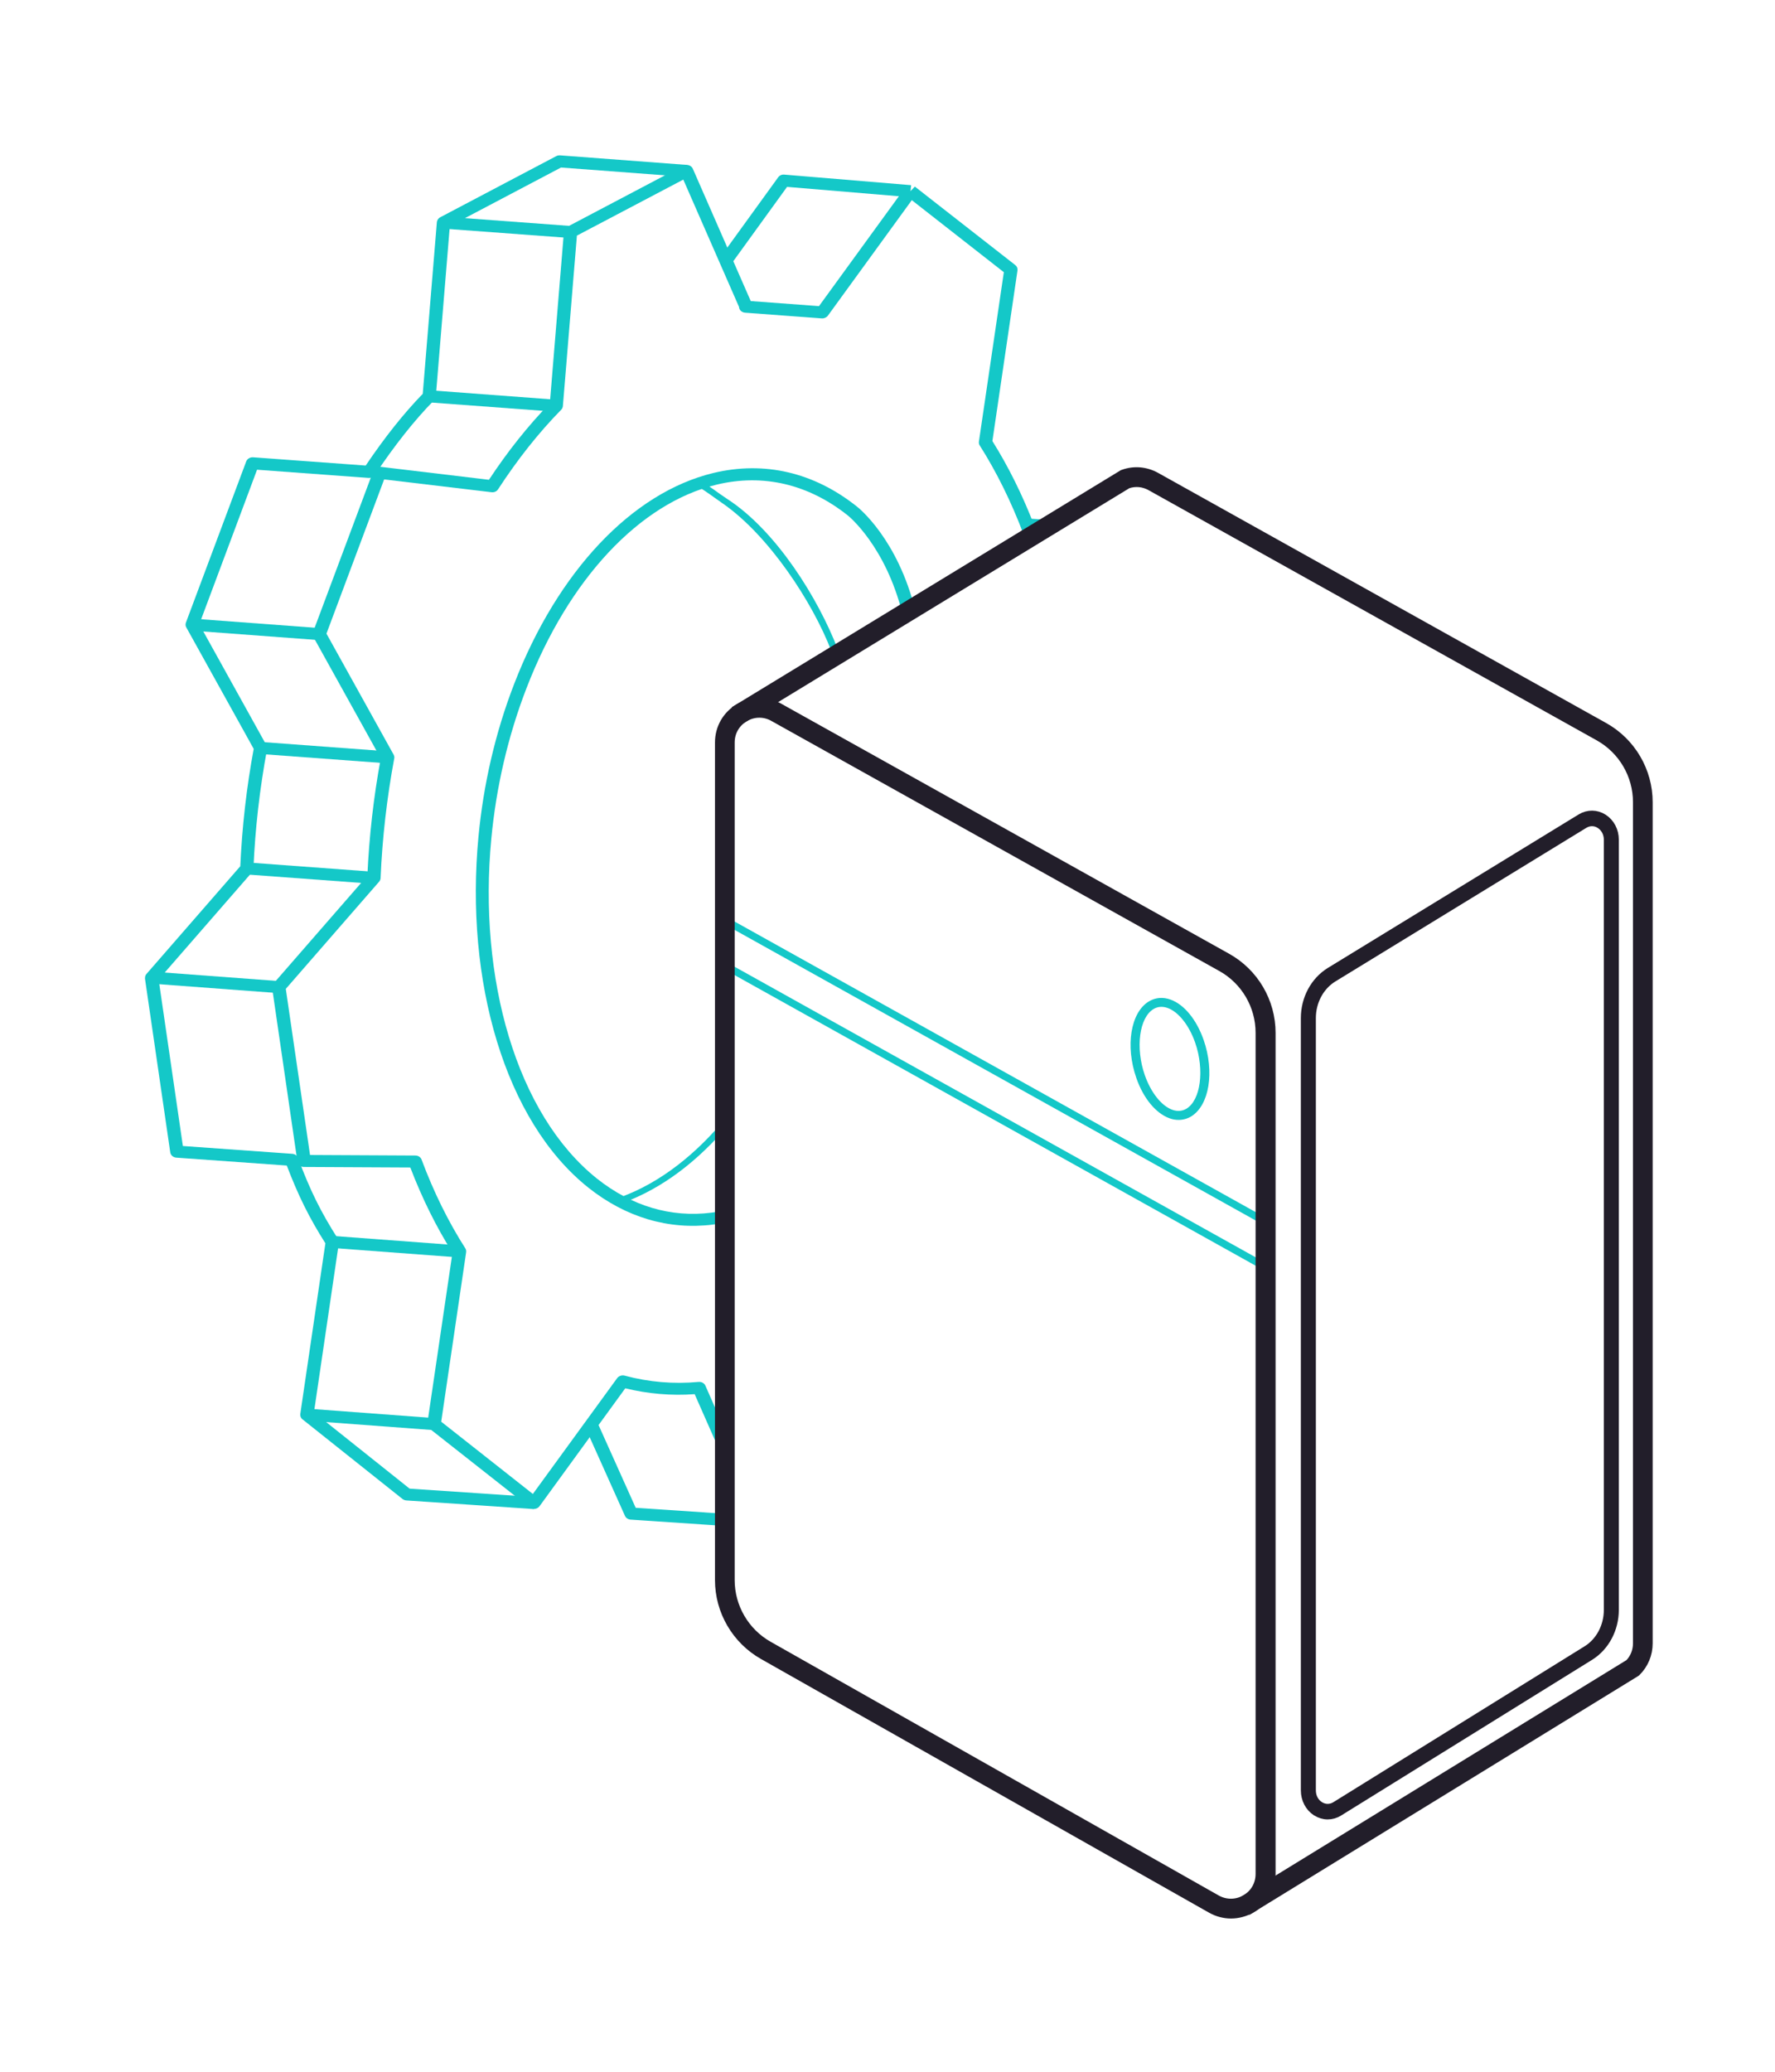 <?xml version="1.0" encoding="UTF-8"?> <svg xmlns="http://www.w3.org/2000/svg" width="72" height="84" viewBox="0 0 72 84" fill="none"> <g clip-path="url(#clip0_315_17729)"> <mask id="mask0_315_17729" style="mask-type:luminance" maskUnits="userSpaceOnUse" x="-513" y="-207" width="977" height="462"> <path d="M463.651 -206.948H-512.104V254.933H463.651V-206.948Z" fill="white"></path> </mask> <g mask="url(#mask0_315_17729)"> <mask id="mask1_315_17729" style="mask-type:luminance" maskUnits="userSpaceOnUse" x="-521" y="-171" width="692" height="390"> <path d="M170.556 -170.483H-520.604V218.294H170.556V-170.483Z" fill="white"></path> </mask> <g mask="url(#mask1_315_17729)"> <path d="M5.885 39.618C5.888 39.571 5.91 39.525 5.942 39.489L9.747 35.122C9.819 33.531 9.999 31.933 10.291 30.363L7.555 25.435C7.522 25.378 7.519 25.309 7.54 25.248L9.988 18.707C10.028 18.603 10.143 18.534 10.265 18.541L14.834 18.876C15.6 17.739 16.378 16.76 17.148 15.968L17.721 9.006C17.728 8.93 17.778 8.851 17.854 8.811L22.562 6.331C22.609 6.306 22.667 6.295 22.721 6.299L27.868 6.687L27.822 7.173L22.757 6.792L18.246 9.168L17.677 16.083C17.67 16.133 17.649 16.187 17.609 16.227C16.81 17.04 16.003 18.059 15.204 19.258C15.15 19.337 15.053 19.384 14.952 19.377L10.427 19.045L8.084 25.309L10.809 30.219C10.834 30.266 10.845 30.316 10.834 30.37C10.536 31.969 10.348 33.603 10.28 35.223C10.276 35.277 10.258 35.324 10.222 35.367L6.435 39.715L7.418 46.465L11.857 46.782C11.964 46.789 12.055 46.854 12.087 46.947C12.577 48.261 13.019 49.154 13.714 50.238C13.743 50.284 13.754 50.338 13.746 50.392L12.735 57.264L16.615 60.357L21.691 60.699L21.648 61.185L16.482 60.835C16.425 60.832 16.371 60.81 16.324 60.774L12.267 57.545C12.199 57.491 12.17 57.408 12.181 57.329L13.199 50.41C12.54 49.37 12.105 48.492 11.633 47.257L7.152 46.937C7.026 46.929 6.925 46.839 6.907 46.728L5.881 39.679C5.881 39.654 5.881 39.636 5.885 39.618Z" fill="#14C8C8"></path> </g> <mask id="mask2_315_17729" style="mask-type:luminance" maskUnits="userSpaceOnUse" x="-521" y="-171" width="692" height="390"> <path d="M170.556 -170.483H-520.604V218.294H170.556V-170.483Z" fill="white"></path> </mask> <g mask="url(#mask2_315_17729)"> <path d="M29.223 10.424L31.566 7.188C31.62 7.112 31.717 7.069 31.815 7.08L36.959 7.508L36.908 7.994L31.926 7.577L29.673 10.69L29.223 10.424Z" fill="#14C8C8"></path> </g> <mask id="mask3_315_17729" style="mask-type:luminance" maskUnits="userSpaceOnUse" x="-521" y="-171" width="692" height="390"> <path d="M170.556 -170.483H-520.604V218.294H170.556V-170.483Z" fill="white"></path> </mask> <g mask="url(#mask3_315_17729)"> <path d="M28.271 19.704L28.412 19.495C28.775 19.7 29.114 19.981 29.503 20.233C31.493 21.522 33.196 24.276 33.981 26.32L33.725 26.403C32.958 24.398 31.177 21.705 29.323 20.417C28.955 20.165 28.621 19.902 28.271 19.704Z" fill="#14C8C8"></path> </g> <mask id="mask4_315_17729" style="mask-type:luminance" maskUnits="userSpaceOnUse" x="-521" y="-171" width="692" height="390"> <path d="M170.556 -170.483H-520.604V218.294H170.556V-170.483Z" fill="white"></path> </mask> <g mask="url(#mask4_315_17729)"> <path d="M29.264 45.54C27.96 47.063 26.477 48.121 24.926 48.625L25.016 48.855C26.567 48.352 28.047 47.318 29.354 45.835C29.307 45.742 29.278 45.644 29.264 45.54Z" fill="#14C8C8"></path> </g> <mask id="mask5_315_17729" style="mask-type:luminance" maskUnits="userSpaceOnUse" x="-521" y="-171" width="692" height="390"> <path d="M170.556 -170.483H-520.604V218.294H170.556V-170.483Z" fill="white"></path> </mask> <g mask="url(#mask5_315_17729)"> <path d="M42.903 21.111L41.676 21.021L41.629 21.507L42.399 21.565C42.569 21.414 42.734 21.259 42.903 21.111Z" fill="#14C8C8"></path> </g> <mask id="mask6_315_17729" style="mask-type:luminance" maskUnits="userSpaceOnUse" x="-521" y="-171" width="692" height="390"> <path d="M170.556 -170.483H-520.604V218.294H170.556V-170.483Z" fill="white"></path> </mask> <g mask="url(#mask6_315_17729)"> <path d="M12.424 57.599L12.471 57.113L17.633 57.498L17.586 57.984L12.424 57.599Z" fill="#14C8C8"></path> </g> <mask id="mask7_315_17729" style="mask-type:luminance" maskUnits="userSpaceOnUse" x="-521" y="-171" width="692" height="390"> <path d="M170.556 -170.483H-520.604V218.294H170.556V-170.483Z" fill="white"></path> </mask> <g mask="url(#mask7_315_17729)"> <path d="M13.457 50.597L13.504 50.111L18.666 50.497L18.619 50.983L13.457 50.597Z" fill="#14C8C8"></path> </g> <mask id="mask8_315_17729" style="mask-type:luminance" maskUnits="userSpaceOnUse" x="-521" y="-171" width="692" height="390"> <path d="M170.556 -170.483H-520.604V218.294H170.556V-170.483Z" fill="white"></path> </mask> <g mask="url(#mask8_315_17729)"> <path d="M6.129 39.88L6.176 39.395L11.338 39.78L11.291 40.266L6.129 39.88Z" fill="#14C8C8"></path> </g> <mask id="mask9_315_17729" style="mask-type:luminance" maskUnits="userSpaceOnUse" x="-521" y="-171" width="692" height="390"> <path d="M170.556 -170.483H-520.604V218.294H170.556V-170.483Z" fill="white"></path> </mask> <g mask="url(#mask9_315_17729)"> <path d="M9.986 35.454L10.03 34.968L15.195 35.349L15.148 35.835L9.986 35.454Z" fill="#14C8C8"></path> </g> <mask id="mask10_315_17729" style="mask-type:luminance" maskUnits="userSpaceOnUse" x="-521" y="-171" width="692" height="390"> <path d="M170.556 -170.483H-520.604V218.294H170.556V-170.483Z" fill="white"></path> </mask> <g mask="url(#mask10_315_17729)"> <path d="M10.545 30.569L10.592 30.083L15.754 30.465L15.707 30.95L10.545 30.569Z" fill="#14C8C8"></path> </g> <mask id="mask11_315_17729" style="mask-type:luminance" maskUnits="userSpaceOnUse" x="-521" y="-171" width="692" height="390"> <path d="M170.556 -170.483H-520.604V218.294H170.556V-170.483Z" fill="white"></path> </mask> <g mask="url(#mask11_315_17729)"> <path d="M7.77 25.568L7.816 25.082L12.979 25.467L12.932 25.953L7.77 25.568Z" fill="#14C8C8"></path> </g> <mask id="mask12_315_17729" style="mask-type:luminance" maskUnits="userSpaceOnUse" x="-521" y="-171" width="692" height="390"> <path d="M170.556 -170.483H-520.604V218.294H170.556V-170.483Z" fill="white"></path> </mask> <g mask="url(#mask12_315_17729)"> <path d="M17.385 16.313L17.431 15.823L22.594 16.209L22.547 16.695L17.385 16.313Z" fill="#14C8C8"></path> </g> <mask id="mask13_315_17729" style="mask-type:luminance" maskUnits="userSpaceOnUse" x="-521" y="-171" width="692" height="390"> <path d="M170.556 -170.483H-520.604V218.294H170.556V-170.483Z" fill="white"></path> </mask> <g mask="url(#mask13_315_17729)"> <path d="M17.961 9.268L18.008 8.782L23.173 9.164L23.127 9.65L17.961 9.268Z" fill="#14C8C8"></path> </g> <mask id="mask14_315_17729" style="mask-type:luminance" maskUnits="userSpaceOnUse" x="-521" y="-171" width="692" height="390"> <path d="M170.556 -170.483H-520.604V218.294H170.556V-170.483Z" fill="white"></path> </mask> <g mask="url(#mask14_315_17729)"> <path d="M29.375 61.375L25.786 61.134L24.231 57.671L23.734 57.858L25.351 61.462C25.39 61.548 25.477 61.605 25.578 61.613L29.483 61.876C29.436 61.706 29.4 61.541 29.375 61.375Z" fill="#14C8C8"></path> </g> <mask id="mask15_315_17729" style="mask-type:luminance" maskUnits="userSpaceOnUse" x="-521" y="-171" width="692" height="390"> <path d="M170.556 -170.483H-520.604V218.294H170.556V-170.483Z" fill="white"></path> </mask> <g mask="url(#mask15_315_17729)"> <path d="M29.52 58.237L28.613 56.182C28.57 56.081 28.459 56.02 28.34 56.03C27.325 56.124 26.313 56.038 25.337 55.775C25.226 55.746 25.103 55.786 25.035 55.876L21.615 60.573L17.897 57.643L18.908 50.771C18.915 50.717 18.905 50.663 18.876 50.616C18.192 49.547 17.594 48.338 17.101 47.017C17.065 46.919 16.964 46.851 16.849 46.851L12.576 46.829L11.593 40.094L15.38 35.746C15.416 35.706 15.434 35.656 15.438 35.602C15.506 33.982 15.694 32.347 15.992 30.749C16.003 30.699 15.992 30.645 15.967 30.598L13.242 25.691L15.582 19.438L19.938 19.957C20.046 19.971 20.15 19.924 20.204 19.838C20.989 18.632 21.849 17.545 22.764 16.613C22.803 16.573 22.828 16.515 22.832 16.469L23.401 9.553L27.717 7.282L29.977 12.444C29.981 12.566 30.086 12.667 30.222 12.678L33.333 12.909C33.43 12.916 33.527 12.872 33.581 12.8L37.152 7.887L36.706 7.62L33.221 12.412L30.453 12.207L28.102 6.839C28.073 6.774 28.016 6.724 27.94 6.699C27.868 6.677 27.785 6.684 27.717 6.717L23.008 9.197C22.933 9.237 22.89 9.316 22.875 9.392L22.303 16.354C21.421 17.261 20.593 18.301 19.833 19.453L15.434 18.927C15.308 18.913 15.186 18.981 15.143 19.093L12.695 25.634C12.67 25.695 12.677 25.763 12.709 25.821L15.445 30.749C15.153 32.319 14.974 33.917 14.902 35.508L11.097 39.874C11.064 39.91 11.043 39.957 11.039 40.004C11.039 40.022 11.039 40.04 11.039 40.058L12.065 47.106C12.083 47.225 12.195 47.315 12.328 47.315L16.644 47.337C17.126 48.597 17.702 49.756 18.354 50.789L17.335 57.708C17.324 57.787 17.357 57.87 17.425 57.924L21.486 61.12C21.543 61.167 21.622 61.189 21.698 61.178C21.774 61.167 21.842 61.128 21.885 61.07L25.363 56.289C26.284 56.513 27.227 56.596 28.178 56.527L29.38 59.252C29.427 58.917 29.47 58.575 29.52 58.237Z" fill="#14C8C8"></path> </g> <mask id="mask16_315_17729" style="mask-type:luminance" maskUnits="userSpaceOnUse" x="-521" y="-171" width="692" height="390"> <path d="M170.556 -170.483H-520.604V218.294H170.556V-170.483Z" fill="white"></path> </mask> <g mask="url(#mask16_315_17729)"> <path d="M42.087 21.828C42.282 21.677 42.465 21.511 42.649 21.342L41.965 21.338C41.483 20.086 40.907 18.923 40.255 17.883L41.273 10.964C41.284 10.881 41.252 10.802 41.184 10.748L37.109 7.565L36.756 7.936L40.719 11.036L39.708 17.904C39.701 17.958 39.711 18.012 39.74 18.059C40.424 19.135 41.022 20.348 41.518 21.662C41.554 21.759 41.655 21.824 41.77 21.828H42.087Z" fill="#14C8C8"></path> </g> <mask id="mask17_315_17729" style="mask-type:luminance" maskUnits="userSpaceOnUse" x="-521" y="-171" width="692" height="390"> <path d="M170.556 -170.483H-520.604V218.294H170.556V-170.483Z" fill="white"></path> </mask> <g mask="url(#mask17_315_17729)"> <path d="M36.677 24.891C36.706 24.891 36.734 24.891 36.767 24.891C36.778 24.891 36.792 24.891 36.803 24.887C36.806 24.887 36.806 24.887 36.806 24.887C36.81 24.887 36.81 24.887 36.814 24.887C36.864 24.876 36.911 24.866 36.958 24.851C36.968 24.848 36.979 24.844 36.99 24.84C36.99 24.84 36.994 24.84 36.997 24.837C37.019 24.826 37.041 24.815 37.062 24.804C37.084 24.794 37.105 24.779 37.123 24.765C37.123 24.765 37.127 24.761 37.13 24.761C36.418 21.867 34.834 20.593 34.755 20.535C33.012 19.149 31 18.681 28.934 19.178C25.636 19.974 22.62 23.17 20.856 27.731C20.082 29.729 19.607 31.831 19.409 33.916C18.851 39.765 20.474 45.453 23.865 48.153C25.381 49.359 27.13 49.877 28.927 49.65C29.117 49.625 29.308 49.589 29.495 49.55C29.485 49.38 29.503 49.204 29.528 49.042C29.305 49.096 29.078 49.139 28.855 49.168C27.217 49.377 25.615 48.898 24.218 47.789C20.949 45.183 19.387 39.675 19.931 33.991C20.125 31.939 20.597 29.862 21.36 27.893C23.062 23.487 25.942 20.406 29.067 19.65C30.953 19.196 32.796 19.628 34.398 20.906C34.416 20.92 35.928 22.141 36.608 24.898C36.63 24.887 36.655 24.887 36.677 24.891Z" fill="#14C8C8"></path> </g> <mask id="mask18_315_17729" style="mask-type:luminance" maskUnits="userSpaceOnUse" x="-521" y="-171" width="692" height="390"> <path d="M170.556 -170.483H-520.604V218.294H170.556V-170.483Z" fill="white"></path> </mask> <g mask="url(#mask18_315_17729)"> <path d="M51.335 49.687C51.31 49.687 51.285 49.679 51.263 49.668L29.326 37.44C29.254 37.401 29.229 37.31 29.269 37.238C29.308 37.166 29.398 37.141 29.47 37.181L51.407 49.409C51.479 49.449 51.505 49.539 51.465 49.611C51.44 49.658 51.389 49.687 51.335 49.687Z" fill="#14C8C8"></path> </g> <mask id="mask19_315_17729" style="mask-type:luminance" maskUnits="userSpaceOnUse" x="-521" y="-171" width="692" height="390"> <path d="M170.556 -170.483H-520.604V218.294H170.556V-170.483Z" fill="white"></path> </mask> <g mask="url(#mask19_315_17729)"> <path d="M51.335 51.519C51.31 51.519 51.285 51.512 51.263 51.502L29.326 39.273C29.254 39.233 29.229 39.143 29.269 39.071C29.308 38.999 29.398 38.974 29.47 39.014L51.407 51.242C51.479 51.282 51.505 51.372 51.465 51.444C51.44 51.494 51.389 51.519 51.335 51.519Z" fill="#14C8C8"></path> </g> <mask id="mask20_315_17729" style="mask-type:luminance" maskUnits="userSpaceOnUse" x="-521" y="-171" width="692" height="390"> <path d="M170.556 -170.483H-520.604V218.294H170.556V-170.483Z" fill="white"></path> </mask> <g mask="url(#mask20_315_17729)"> <path d="M50.738 77.391L50.508 77.013L66.088 67.452C66.304 67.232 66.419 66.941 66.419 66.628V32.523C66.419 31.418 65.818 30.396 64.853 29.859L46.681 19.719C46.386 19.553 46.051 19.521 45.735 19.629L30.162 29.11L29.932 28.733L45.544 19.226L45.566 19.218C46.008 19.06 46.48 19.103 46.894 19.333L65.066 29.474C66.171 30.09 66.858 31.26 66.858 32.527V66.631C66.858 67.07 66.685 67.481 66.376 67.787L66.336 67.815L50.738 77.391Z" fill="#221E2A"></path> </g> <mask id="mask21_315_17729" style="mask-type:luminance" maskUnits="userSpaceOnUse" x="-521" y="-171" width="692" height="390"> <path d="M170.556 -170.483H-520.604V218.294H170.556V-170.483Z" fill="white"></path> </mask> <g mask="url(#mask21_315_17729)"> <path d="M50.738 77.391L50.508 77.013L66.088 67.452C66.304 67.232 66.419 66.941 66.419 66.628V32.523C66.419 31.418 65.818 30.396 64.853 29.859L46.681 19.719C46.386 19.553 46.051 19.521 45.735 19.629L30.162 29.11L29.932 28.733L45.544 19.226L45.566 19.218C46.008 19.06 46.48 19.103 46.894 19.333L65.066 29.474C66.171 30.09 66.858 31.26 66.858 32.527V66.631C66.858 67.07 66.685 67.481 66.376 67.787L66.336 67.815L50.738 77.391Z" stroke="#221E2A" stroke-width="0.36" stroke-miterlimit="10"></path> </g> <mask id="mask22_315_17729" style="mask-type:luminance" maskUnits="userSpaceOnUse" x="-521" y="-171" width="692" height="390"> <path d="M170.556 -170.483H-520.604V218.294H170.556V-170.483Z" fill="white"></path> </mask> <g mask="url(#mask22_315_17729)"> <path d="M49.934 77.607C49.661 77.607 49.384 77.535 49.135 77.395L30.956 67.107C29.862 66.487 29.182 65.321 29.182 64.065V30.104C29.182 29.521 29.48 28.999 29.984 28.704C30.488 28.409 31.09 28.401 31.597 28.686L49.769 38.827C50.874 39.442 51.562 40.612 51.562 41.879V75.984C51.562 76.567 51.259 77.092 50.755 77.388C50.496 77.531 50.215 77.607 49.934 77.607ZM30.802 28.92C30.596 28.92 30.391 28.974 30.204 29.086C29.837 29.302 29.621 29.68 29.621 30.104V64.065C29.621 65.163 30.215 66.181 31.169 66.721L49.348 77.01C49.718 77.218 50.158 77.215 50.525 77.002C50.892 76.79 51.111 76.409 51.111 75.98V41.876C51.111 40.77 50.51 39.748 49.546 39.212L31.374 29.071C31.198 28.97 31 28.92 30.802 28.92Z" fill="#221E2A"></path> </g> <mask id="mask23_315_17729" style="mask-type:luminance" maskUnits="userSpaceOnUse" x="-521" y="-171" width="692" height="390"> <path d="M170.556 -170.483H-520.604V218.294H170.556V-170.483Z" fill="white"></path> </mask> <g mask="url(#mask23_315_17729)"> <path d="M49.934 77.607C49.661 77.607 49.384 77.535 49.135 77.395L30.956 67.107C29.862 66.487 29.182 65.321 29.182 64.065V30.104C29.182 29.521 29.48 28.999 29.984 28.704C30.488 28.409 31.09 28.401 31.597 28.686L49.769 38.827C50.874 39.442 51.562 40.612 51.562 41.879V75.984C51.562 76.567 51.259 77.092 50.755 77.388C50.496 77.531 50.215 77.607 49.934 77.607ZM30.802 28.92C30.596 28.92 30.391 28.974 30.204 29.086C29.837 29.302 29.621 29.68 29.621 30.104V64.065C29.621 65.163 30.215 66.181 31.169 66.721L49.348 77.01C49.718 77.218 50.158 77.215 50.525 77.002C50.892 76.79 51.111 76.409 51.111 75.98V41.876C51.111 40.77 50.51 39.748 49.546 39.212L31.374 29.071C31.198 28.97 31 28.92 30.802 28.92Z" stroke="#221E2A" stroke-width="0.36" stroke-miterlimit="10"></path> </g> <mask id="mask24_315_17729" style="mask-type:luminance" maskUnits="userSpaceOnUse" x="-521" y="-171" width="692" height="390"> <path d="M170.556 -170.483H-520.604V218.294H170.556V-170.483Z" fill="white"></path> </mask> <g mask="url(#mask24_315_17729)"> <path d="M53.397 73.452C53.117 73.272 52.947 72.948 52.947 72.592V41.277C52.947 40.499 53.333 39.783 53.952 39.401L64.132 33.174C64.416 33.001 64.755 33.005 65.035 33.185C65.316 33.365 65.485 33.689 65.485 34.045V65.273C65.485 66.043 65.104 66.76 64.492 67.141L54.304 73.459C54.164 73.546 54.009 73.589 53.854 73.589C53.7 73.589 53.541 73.542 53.397 73.452ZM64.254 33.411L54.074 39.639C53.534 39.97 53.196 40.597 53.196 41.277V72.592C53.196 72.854 53.318 73.088 53.523 73.218C53.728 73.351 53.977 73.351 54.182 73.222L64.369 66.904C64.906 66.573 65.237 65.946 65.237 65.273V34.045C65.237 33.786 65.115 33.552 64.909 33.419C64.805 33.35 64.69 33.318 64.575 33.318C64.466 33.318 64.355 33.35 64.254 33.411Z" fill="#221E2A"></path> </g> <mask id="mask25_315_17729" style="mask-type:luminance" maskUnits="userSpaceOnUse" x="-521" y="-171" width="692" height="390"> <path d="M170.556 -170.483H-520.604V218.294H170.556V-170.483Z" fill="white"></path> </mask> <g mask="url(#mask25_315_17729)"> <path d="M53.397 73.452C53.117 73.272 52.947 72.948 52.947 72.592V41.277C52.947 40.499 53.333 39.783 53.952 39.401L64.132 33.174C64.416 33.001 64.755 33.005 65.035 33.185C65.316 33.365 65.485 33.689 65.485 34.045V65.273C65.485 66.043 65.104 66.76 64.492 67.141L54.304 73.459C54.164 73.546 54.009 73.589 53.854 73.589C53.7 73.589 53.541 73.542 53.397 73.452ZM64.254 33.411L54.074 39.639C53.534 39.97 53.196 40.597 53.196 41.277V72.592C53.196 72.854 53.318 73.088 53.523 73.218C53.728 73.351 53.977 73.351 54.182 73.222L64.369 66.904C64.906 66.573 65.237 65.946 65.237 65.273V34.045C65.237 33.786 65.115 33.552 64.909 33.419C64.805 33.35 64.69 33.318 64.575 33.318C64.466 33.318 64.355 33.35 64.254 33.411Z" stroke="#221E2A" stroke-width="0.36" stroke-miterlimit="10"></path> </g> <mask id="mask26_315_17729" style="mask-type:luminance" maskUnits="userSpaceOnUse" x="-521" y="-171" width="692" height="390"> <path d="M170.556 -170.483H-520.604V218.294H170.556V-170.483Z" fill="white"></path> </mask> <g mask="url(#mask26_315_17729)"> <path d="M47.483 45.198C46.972 45.014 46.504 44.438 46.234 43.657C45.81 42.44 46.011 41.126 46.681 40.723C46.907 40.586 47.167 40.568 47.433 40.662C47.944 40.845 48.412 41.422 48.682 42.203C49.107 43.419 48.906 44.733 48.236 45.136C48.103 45.216 47.959 45.255 47.808 45.255C47.703 45.259 47.591 45.237 47.483 45.198ZM46.717 40.784C46.072 41.169 45.885 42.451 46.299 43.635C46.562 44.384 47.023 44.96 47.509 45.133C47.754 45.223 47.995 45.205 48.203 45.079C48.848 44.694 49.035 43.412 48.621 42.224C48.358 41.475 47.898 40.903 47.411 40.727C47.311 40.691 47.21 40.673 47.109 40.673C46.969 40.673 46.836 40.709 46.717 40.784Z" fill="#14C8C8"></path> </g> <mask id="mask27_315_17729" style="mask-type:luminance" maskUnits="userSpaceOnUse" x="-521" y="-171" width="692" height="390"> <path d="M170.556 -170.483H-520.604V218.294H170.556V-170.483Z" fill="white"></path> </mask> <g mask="url(#mask27_315_17729)"> <path d="M47.807 45.407C47.685 45.407 47.559 45.386 47.433 45.339C46.882 45.137 46.378 44.529 46.094 43.708C45.64 42.409 45.863 41.044 46.605 40.601C46.871 40.443 47.174 40.418 47.483 40.529C48.038 40.731 48.534 41.339 48.822 42.16C49.276 43.46 49.053 44.824 48.311 45.27C48.157 45.36 47.987 45.407 47.807 45.407ZM46.792 40.911C46.212 41.257 46.051 42.484 46.436 43.589C46.684 44.298 47.112 44.838 47.555 44.997C47.757 45.069 47.955 45.054 48.124 44.954C48.704 44.608 48.865 43.38 48.48 42.275C48.232 41.566 47.804 41.026 47.361 40.868C47.156 40.796 46.961 40.81 46.792 40.911Z" fill="#14C8C8"></path> </g> </g> </g> <defs> <clipPath id="clip0_315_17729"> <rect width="71.774" height="83.138" fill="white"></rect> </clipPath> </defs> </svg> 